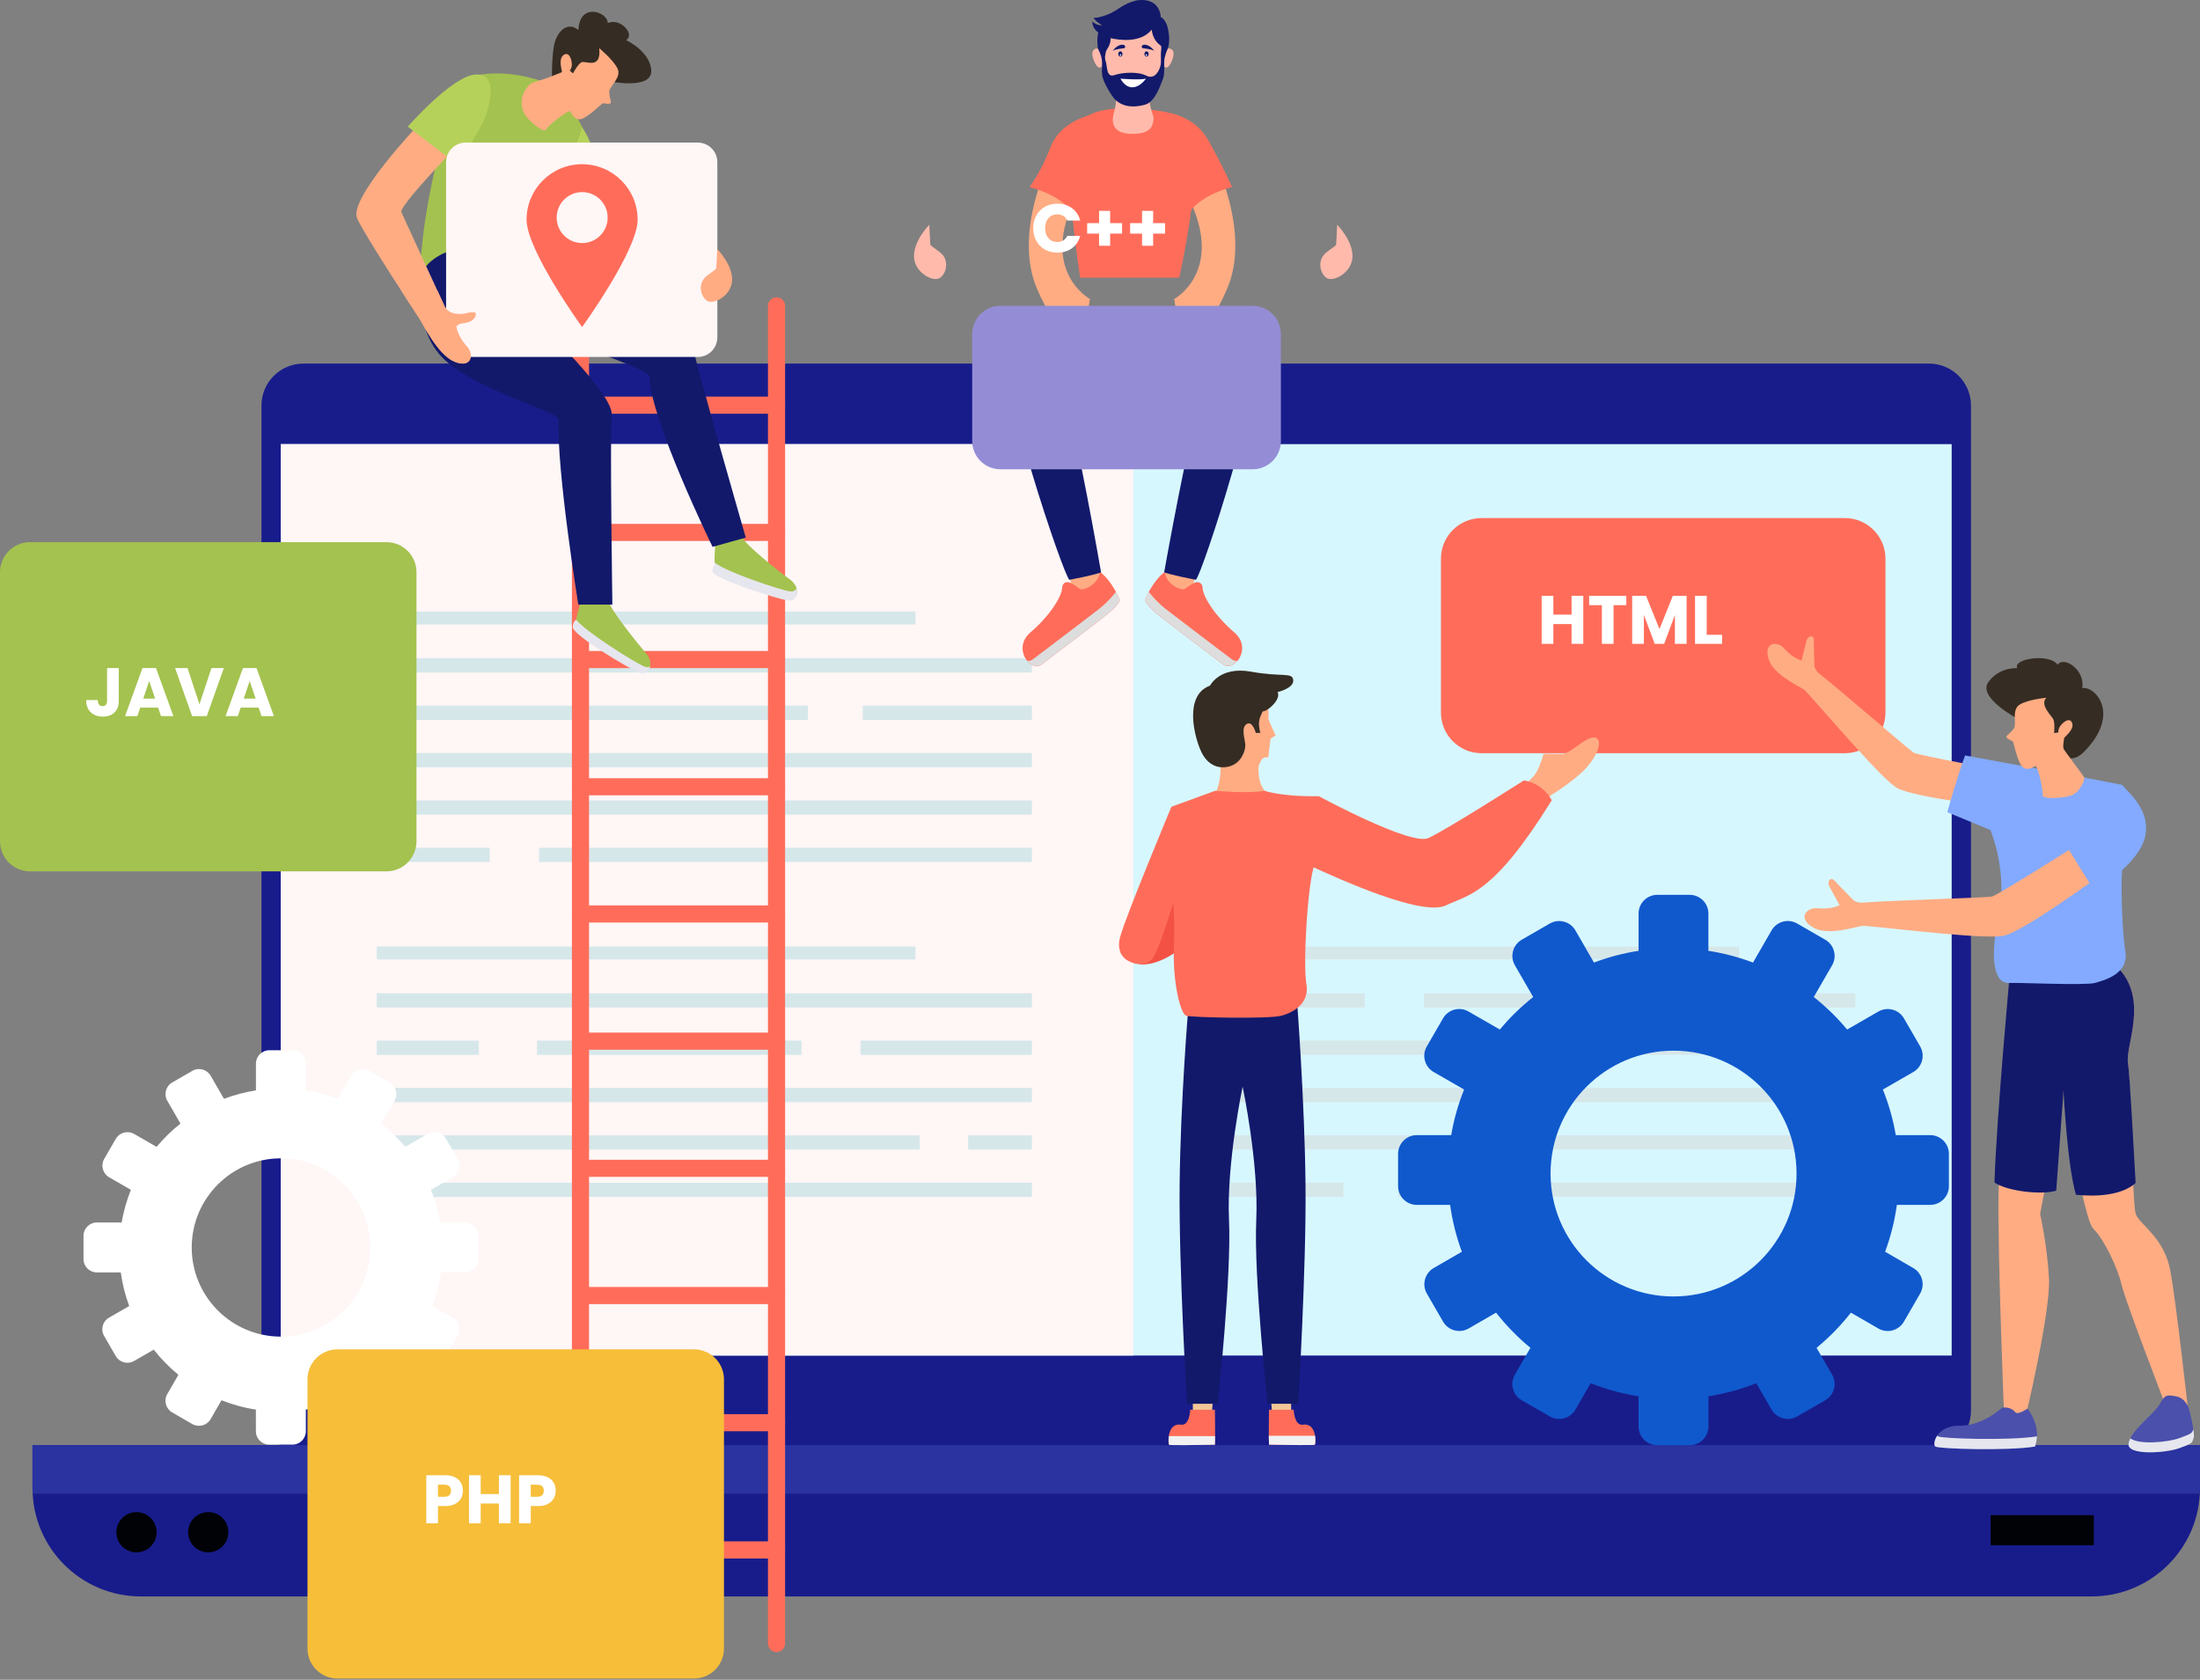 <svg width="482" height="368" viewBox="0 0 482 368" fill="none" xmlns="http://www.w3.org/2000/svg">
<rect x="0" y="0" width="482" height="368" fill="#808080" stroke="none"/>
<g clip-path="url(#clip0_474_8578)">
<path d="M422.64 318.168H66.469C61.397 318.168 57.289 314.063 57.289 308.983V88.829C57.289 83.761 61.397 79.657 66.469 79.657H422.64C427.712 79.657 431.82 83.761 431.82 88.829V308.996C431.833 314.063 427.712 318.168 422.64 318.168Z" fill="#181C8B"/>
<path d="M427.593 97.302H61.529V296.973H427.593V97.302Z" fill="#D7F7FF"/>
<path d="M248.293 97.302H61.529V296.973H248.293V97.302Z" fill="#FFF6F6"/>
<path d="M200.568 133.99H82.545V136.814H200.568V133.99Z" fill="#D6E7EA"/>
<path d="M226.075 144.217H82.545V147.332H226.075V144.217Z" fill="#D6E7EA"/>
<path d="M177.003 154.604H82.545V157.718H177.003V154.604Z" fill="#D6E7EA"/>
<path d="M226.075 154.604H189.023V157.718H226.075V154.604Z" fill="#D6E7EA"/>
<path d="M226.075 164.977H82.545V168.091H226.075V164.977Z" fill="#D6E7EA"/>
<path d="M226.075 175.349H82.545V178.464H226.075V175.349Z" fill="#D6E7EA"/>
<path d="M226.075 185.735H118.117V188.85H226.075V185.735Z" fill="#D6E7EA"/>
<path d="M107.286 185.735H82.545V188.85H107.286V185.735Z" fill="#D6E7EA"/>
<path d="M200.568 207.365H82.545V210.189H200.568V207.365Z" fill="#D6E7EA"/>
<path d="M226.075 217.606H82.545V220.72H226.075V217.606Z" fill="#D6E7EA"/>
<path d="M226.076 227.979H188.549V231.094H226.076V227.979Z" fill="#D6E7EA"/>
<path d="M104.921 227.979H82.545V231.094H104.921V227.979Z" fill="#D6E7EA"/>
<path d="M175.603 227.979H117.654V231.094H175.603V227.979Z" fill="#D6E7EA"/>
<path d="M226.075 238.352H82.545V241.467H226.075V238.352Z" fill="#D6E7EA"/>
<path d="M201.506 248.738H82.545V251.852H201.506V248.738Z" fill="#D6E7EA"/>
<path d="M226.075 248.738H212.113V251.852H226.075V248.738Z" fill="#D6E7EA"/>
<path d="M226.075 259.111H82.545V262.225H226.075V259.111Z" fill="#D6E7EA"/>
<path d="M381.017 207.365H262.994V210.189H381.017V207.365Z" fill="#D6E7EA"/>
<path d="M406.511 217.606H311.986V220.72H406.511V217.606Z" fill="#D6E7EA"/>
<path d="M299.029 217.606H262.994V220.72H299.029V217.606Z" fill="#D6E7EA"/>
<path d="M406.524 227.979H262.994V231.094H406.524V227.979Z" fill="#D6E7EA"/>
<path d="M328.009 238.352H262.994V241.467H328.009V238.352Z" fill="#D6E7EA"/>
<path d="M406.511 238.352H340.492V241.467H406.511V238.352Z" fill="#D6E7EA"/>
<path d="M406.524 248.738H262.994V251.852H406.524V248.738Z" fill="#D6E7EA"/>
<path d="M406.512 259.111H306.334V262.225H406.512V259.111Z" fill="#D6E7EA"/>
<path d="M294.326 259.111H262.994V262.225H294.326V259.111Z" fill="#D6E7EA"/>
<path d="M458.251 349.748H30.871C17.754 349.748 7.121 339.125 7.121 326.02V316.597H482.001V326.02C482.001 339.125 471.368 349.748 458.251 349.748Z" fill="#181C8B"/>
<path d="M481.935 327.234C481.961 326.825 482.001 326.429 482.001 326.02V316.597H7.107V326.02C7.107 326.429 7.147 326.825 7.173 327.234H481.935Z" fill="#2A33A0"/>
<path d="M34.318 335.68C34.318 338.122 32.337 340.088 29.906 340.088C27.462 340.088 25.494 338.109 25.494 335.68C25.494 333.252 27.476 331.273 29.906 331.273C32.337 331.259 34.318 333.239 34.318 335.68Z" fill="#010205"/>
<path d="M50.037 335.68C50.037 338.122 48.055 340.088 45.625 340.088C43.181 340.088 41.213 338.109 41.213 335.68C41.213 333.252 43.194 331.273 45.625 331.273C48.068 331.259 50.037 333.239 50.037 335.68Z" fill="#010205"/>
<path d="M458.739 331.945H436.125V338.531H458.739V331.945Z" fill="#010205"/>
<path d="M127.176 361.943C126.133 361.943 125.301 361.098 125.301 360.069V67.001C125.301 65.959 126.146 65.127 127.176 65.127C128.22 65.127 129.052 65.972 129.052 67.001V360.069C129.052 361.098 128.22 361.943 127.176 361.943Z" fill="#FF6D5A"/>
<path d="M170.132 361.943C169.088 361.943 168.256 361.098 168.256 360.069V67.001C168.256 65.959 169.101 65.127 170.132 65.127C171.162 65.127 172.007 65.972 172.007 67.001V360.069C172.007 361.098 171.175 361.943 170.132 361.943Z" fill="#FF6D5A"/>
<path d="M170.132 90.637H127.176C126.133 90.637 125.301 89.793 125.301 88.763C125.301 87.734 126.146 86.889 127.176 86.889H170.132C171.176 86.889 172.008 87.734 172.008 88.763C172.008 89.793 171.176 90.637 170.132 90.637Z" fill="#FF6D5A"/>
<path d="M170.132 118.509H127.176C126.133 118.509 125.301 117.665 125.301 116.635C125.301 115.593 126.146 114.761 127.176 114.761H170.132C171.176 114.761 172.008 115.606 172.008 116.635C172.008 117.665 171.176 118.509 170.132 118.509Z" fill="#FF6D5A"/>
<path d="M170.132 146.368H127.176C126.133 146.368 125.301 145.523 125.301 144.494C125.301 143.452 126.146 142.62 127.176 142.62H170.132C171.176 142.62 172.008 143.465 172.008 144.494C172.008 145.523 171.176 146.368 170.132 146.368Z" fill="#FF6D5A"/>
<path d="M170.132 174.241H127.176C126.133 174.241 125.301 173.396 125.301 172.367C125.301 171.337 126.146 170.493 127.176 170.493H170.132C171.176 170.493 172.008 171.337 172.008 172.367C172.008 173.396 171.176 174.241 170.132 174.241Z" fill="#FF6D5A"/>
<path d="M170.132 202.1H127.176C126.133 202.1 125.301 201.255 125.301 200.226C125.301 199.183 126.146 198.352 127.176 198.352H170.132C171.176 198.352 172.008 199.196 172.008 200.226C172.008 201.255 171.176 202.1 170.132 202.1Z" fill="#FF6D5A"/>
<path d="M170.132 229.972H127.176C126.133 229.972 125.301 229.127 125.301 228.098C125.301 227.068 126.146 226.224 127.176 226.224H170.132C171.176 226.224 172.008 227.068 172.008 228.098C172.008 229.127 171.176 229.972 170.132 229.972Z" fill="#FF6D5A"/>
<path d="M170.132 257.83H127.176C126.133 257.83 125.301 256.986 125.301 255.956C125.301 254.914 126.146 254.083 127.176 254.083H170.132C171.176 254.083 172.008 254.927 172.008 255.956C172.008 256.986 171.176 257.83 170.132 257.83Z" fill="#FF6D5A"/>
<path d="M170.132 285.703H127.176C126.133 285.703 125.301 284.858 125.301 283.829C125.301 282.8 126.146 281.955 127.176 281.955H170.132C171.176 281.955 172.008 282.8 172.008 283.829C172.008 284.858 171.176 285.703 170.132 285.703Z" fill="#FF6D5A"/>
<path d="M170.132 313.562H127.176C126.133 313.562 125.301 312.717 125.301 311.688C125.301 310.659 126.146 309.814 127.176 309.814H170.132C171.176 309.814 172.008 310.659 172.008 311.688C172.008 312.717 171.176 313.562 170.132 313.562Z" fill="#FF6D5A"/>
<path d="M170.132 341.434H127.176C126.133 341.434 125.301 340.589 125.301 339.56C125.301 338.531 126.146 337.686 127.176 337.686H170.132C171.176 337.686 172.008 338.531 172.008 339.56C172.008 340.589 171.176 341.434 170.132 341.434Z" fill="#FF6D5A"/>
<path d="M261.764 126.375L260.879 131.443C260.879 131.443 254.657 128.289 254.406 127.378C255.08 125.979 255.41 124.831 255.41 124.831L261.764 126.375Z" fill="#FFAC83"/>
<path d="M254.591 135.362C254.591 135.362 265.528 143.756 267.958 145.564C270.389 147.358 274.523 142.04 270.389 138.516C266.254 134.98 263.335 130.519 263.454 128.447C262.675 126.243 260.231 128.685 259.505 129.054C258.778 129.424 255.502 128.025 255.198 125.293C252.53 127.233 250.826 131.43 250.826 131.43C250.826 131.43 250.826 132.472 254.591 135.362Z" fill="#FF6D5A"/>
<path d="M269.94 144.481C267.509 142.687 255.278 133.33 255.278 133.33C253.243 131.667 252.094 130.189 251.685 129.635C251.13 130.651 250.826 131.403 250.826 131.403C250.826 131.403 250.826 132.459 254.591 135.349C254.591 135.349 265.528 143.742 267.958 145.55C268.962 146.303 270.257 145.814 271.142 144.745C270.745 144.838 270.336 144.785 269.94 144.481Z" fill="#DDDDDD"/>
<path d="M234.422 126.375L235.307 131.443C235.307 131.443 241.528 128.289 241.779 127.378C241.106 125.979 240.775 124.831 240.775 124.831L234.422 126.375Z" fill="#FFAC83"/>
<path d="M241.594 135.362C241.594 135.362 230.656 143.756 228.226 145.564C225.795 147.358 221.661 142.04 225.795 138.516C229.93 134.98 232.849 130.519 232.73 128.447C233.51 126.243 235.953 128.685 236.68 129.054C237.406 129.424 240.682 128.025 240.986 125.293C243.654 127.233 245.358 131.43 245.358 131.43C245.358 131.43 245.358 132.472 241.594 135.362Z" fill="#FF6D5A"/>
<path d="M226.245 144.481C228.675 142.687 240.907 133.33 240.907 133.33C242.941 131.667 244.091 130.189 244.5 129.635C245.055 130.651 245.359 131.403 245.359 131.403C245.359 131.403 245.359 132.459 241.594 135.349C241.594 135.349 230.657 143.742 228.226 145.55C227.222 146.303 225.928 145.814 225.043 144.745C225.439 144.838 225.849 144.785 226.245 144.481Z" fill="#DDDDDD"/>
<path d="M274.881 77.572C272.556 72.069 262.002 72.161 262.002 72.161L248.251 72.808C248.251 72.808 248.211 73.046 248.145 73.428C248.079 73.046 248.04 72.808 248.04 72.808L234.289 72.161C234.289 72.161 223.167 71.911 220.842 77.414C218.517 82.917 232.862 125.741 234.289 127.035C239.454 126.058 241.237 125.412 241.237 125.412C241.237 125.412 235.729 93.501 232.968 85.886C235.729 81.677 246.745 82.218 248.04 81.795C248.079 81.782 248.119 81.743 248.145 81.716C248.185 81.743 248.211 81.782 248.251 81.795C249.546 82.218 260.826 81.281 263.574 85.49C260.813 93.092 255.054 125.398 255.054 125.398C255.054 125.398 256.837 126.045 262.002 127.022C263.428 125.741 277.205 83.089 274.881 77.572Z" fill="#12196B"/>
<path d="M229.27 36.767C229.27 36.767 222.216 51.534 227.17 63.187C232.11 74.84 237.143 75.659 237.143 75.659L238.794 65.497C238.794 65.497 227.447 59.4 235.861 42.864C234.673 36.49 229.27 36.767 229.27 36.767Z" fill="#FFAC83"/>
<path d="M266.784 36.767C266.784 36.767 273.837 51.534 268.884 63.187C263.944 74.84 258.911 75.659 258.911 75.659L257.26 65.497C257.26 65.497 268.606 59.4 260.192 42.864C261.381 36.49 266.784 36.767 266.784 36.767Z" fill="#FFAC83"/>
<path d="M225.559 40.99C225.559 40.99 232.084 42.508 234.818 46.414C237.803 34.048 243.708 24.401 243.708 24.401C243.708 24.401 233.035 24.507 230.076 32.425C228.214 37.44 225.559 40.99 225.559 40.99Z" fill="#FF6D5A"/>
<path d="M269.929 40.99C269.929 40.99 263.403 42.508 260.669 46.414C257.684 34.049 251.779 24.402 251.779 24.402C251.779 24.402 260.616 23.438 264.764 30.802C268.172 36.886 269.929 40.99 269.929 40.99Z" fill="#FF6D5A"/>
<path d="M247.696 23.887C247.696 23.887 236.852 22.501 234.857 29.654C232.863 36.807 236.654 60.839 236.654 60.839H258.343C258.343 60.839 263.323 39.591 261.223 29.443C260.126 23.887 251.474 23.927 247.696 23.887Z" fill="#FF6D5A"/>
<path d="M244.355 17.842C244.355 17.842 244.963 21.472 244.131 24.362C243.616 26.011 243.061 29.297 247.988 29.324C251.937 29.35 252.664 27.819 252.743 25.84C252.756 25.655 252.294 24.335 252.122 23.689C251.475 21.234 251.832 18.991 251.752 17.737C249.692 17.618 244.355 17.842 244.355 17.842Z" fill="#FFBAAC"/>
<path d="M255.385 11.851C255.385 16.734 252.162 20.693 248.173 20.693C244.197 20.693 240.961 16.734 240.961 11.851C240.961 6.968 244.184 3.009 248.173 3.009C252.162 3.009 255.385 6.968 255.385 11.851Z" fill="#FFBAAC"/>
<path d="M254.936 11.442C254.936 11.442 255.676 10.083 256.746 10.861C257.816 11.64 256.31 14.768 255.636 14.807C254.963 14.86 254.606 13.765 254.646 13.501C254.685 13.25 254.936 11.442 254.936 11.442Z" fill="#FFBAAC"/>
<path d="M241.503 11.442C241.503 11.442 240.763 10.083 239.693 10.861C238.623 11.64 240.129 14.768 240.803 14.807C241.476 14.86 241.833 13.765 241.793 13.501C241.754 13.25 241.503 11.442 241.503 11.442Z" fill="#FFBAAC"/>
<path d="M251.661 11.824C251.661 12.154 251.45 12.405 251.199 12.405C250.948 12.405 250.736 12.141 250.736 11.824C250.736 11.494 250.948 11.244 251.199 11.244C251.45 11.244 251.661 11.508 251.661 11.824Z" fill="#12196B"/>
<path d="M251.317 12.062C251.317 12.167 251.251 12.246 251.159 12.246C251.066 12.246 251 12.167 251 12.062C251 11.956 251.079 11.877 251.159 11.877C251.251 11.877 251.317 11.956 251.317 12.062Z" fill="white"/>
<path d="M252.863 11.125C252.863 11.125 252.123 10.017 251.066 9.819C250.01 9.621 249.983 10.465 250.366 10.558C250.763 10.637 252.017 10.69 252.863 11.125Z" fill="#12196B"/>
<path d="M245.002 11.824C245.002 12.154 245.213 12.405 245.464 12.405C245.715 12.405 245.927 12.141 245.927 11.824C245.927 11.494 245.715 11.244 245.464 11.244C245.2 11.244 245.002 11.508 245.002 11.824Z" fill="#12196B"/>
<path d="M245.332 12.062C245.332 12.167 245.398 12.246 245.491 12.246C245.583 12.246 245.649 12.167 245.649 12.062C245.649 11.956 245.583 11.877 245.491 11.877C245.411 11.877 245.332 11.956 245.332 12.062Z" fill="white"/>
<path d="M243.801 11.125C243.801 11.125 244.54 10.017 245.597 9.819C246.654 9.621 246.68 10.465 246.297 10.558C245.901 10.637 244.646 10.69 243.801 11.125Z" fill="#12196B"/>
<path d="M255.622 5.358C254.883 3.788 254.315 3.774 254.315 3.774C254.315 3.774 254.315 -0.66 249.031 0.079C245.161 1.069 245.068 2.626 241.238 3.656C240.273 3.972 239.573 3.906 239.573 3.906C239.573 3.906 240.102 4.817 241.436 5.477C240.419 5.767 239.309 4.711 239.309 4.711C239.309 4.711 239.243 6.137 240.617 7.126C240.405 8.063 240.353 8.921 240.538 10.65C240.538 10.65 241.238 11.838 241.396 13.039C241.568 14.24 241.277 15.269 241.515 16.668C241.766 18.067 243.523 21.076 244.395 21.894C246.125 23.504 248.529 23.596 250.88 22.936C253.231 22.277 254.354 18.238 254.817 17.209C255.266 16.18 254.935 13.593 255.147 12.722C255.358 11.851 255.517 11.376 255.847 10.624C255.887 10.624 256.653 8.512 255.622 5.358ZM254.42 10.716C254.381 11.165 254.328 11.613 254.341 12.062C254.367 12.854 254.367 13.857 254.301 14.187C254.09 15.282 253.086 17.565 251.144 16.576C249.203 15.586 245.768 15.889 244.078 16.47C242.387 17.051 242.598 14.464 242.268 13.501C241.938 12.537 242.189 12.049 242.268 11.429C242.347 10.848 243.338 10.056 243.338 8.367C245.2 8.789 249.929 9.489 252.333 6.493C252.333 6.493 252.452 8.75 254.275 9.964C254.315 10.017 254.354 10.069 254.394 10.122C254.434 10.307 254.447 10.505 254.42 10.716Z" fill="#12196B"/>
<path d="M245.479 17.235C245.479 17.235 249.745 17.578 251.066 17.235C249.587 19.241 247.209 20.231 245.479 17.235Z" fill="white"/>
<path d="M274.44 102.81H219.19C215.77 102.81 213 100.04 213 96.62V73.19C213 69.77 215.77 67 219.19 67H274.44C277.86 67 280.63 69.77 280.63 73.19V96.62C280.64 100.03 277.86 102.81 274.44 102.81Z" fill="#948DD5"/>
<path d="M292.963 49.238C292.963 49.238 296.398 52.669 296.318 56.219C296.239 59.77 292.025 61.934 290.572 60.852C289.119 59.756 288.512 56.8 290.731 55.19C292.369 54.016 292.739 53.672 292.739 53.672L292.963 49.238Z" fill="#FFBAAC"/>
<path d="M203.605 49.238C203.605 49.238 200.17 52.669 200.249 56.219C200.329 59.77 204.542 61.934 205.995 60.852C207.448 59.756 208.056 56.8 205.837 55.19C204.199 54.016 203.829 53.672 203.829 53.672L203.605 49.238Z" fill="#FFBAAC"/>
<path d="M404.172 165.016H324.613C319.686 165.016 315.697 161.03 315.697 156.108V122.403C315.697 117.48 319.686 113.495 324.613 113.495H404.172C409.099 113.495 413.088 117.48 413.088 122.403V156.108C413.088 161.017 409.099 165.016 404.172 165.016Z" fill="#FF6D5A"/>
<path d="M266.322 173.687C266.322 173.687 267.419 171.8 267.419 168.263C272.134 167.867 275.754 167.788 275.754 167.788C275.754 167.788 275.199 171.879 277.88 174.069C272.623 176.511 266.322 173.687 266.322 173.687Z" fill="#FFAC83"/>
<path d="M274.432 149.959C274.432 149.959 276.559 150.896 277.417 153.575C278.276 156.24 277.814 157.111 277.893 157.507C277.972 157.903 279.465 161.123 279.465 161.123L278.368 161.836C278.368 161.836 277.972 164.818 277.893 165.689C277.814 166.547 276.796 164.752 275.766 167.814C272.622 170.48 267.431 168.289 267.431 168.289C267.431 168.289 265.146 162.628 264.446 157.6C263.733 152.545 269.003 146.659 274.432 149.959Z" fill="#FFAC83"/>
<path d="M265.106 150.209C265.106 150.209 267.233 145.907 274.075 147.147C280.918 148.388 283.163 147.2 283.335 148.995C283.507 150.803 279.914 151.621 279.914 151.621C280.746 153.271 277.616 155.924 276.612 155.858C276.202 156.979 275.964 157.098 275.845 158.154C275.727 159.21 276.136 160.569 276.136 160.569H275.132C275.132 160.569 274.419 157.797 273.124 158.629C271.83 159.46 272.768 161.875 272.834 163.169C272.887 164.462 271.988 166.983 269.703 167.788C267.418 168.593 264.75 167.946 263.218 164.766C261.685 161.585 259.268 152.334 265.106 150.209Z" fill="#352C23"/>
<path d="M278.486 306.793L278.83 311.464H282.872V306.225L278.486 306.793Z" fill="#F2C897"/>
<path d="M278.024 308.838C278.024 308.838 277.931 315.291 278.024 316.492C281.947 316.558 287.891 316.677 288.076 316.492C288.261 316.307 288.617 311.53 285.289 312.137C283.519 312.177 283.439 308.838 283.439 308.838H278.024Z" fill="#FF6D5A"/>
<path d="M277.984 314.552C277.984 315.436 277.998 316.162 278.024 316.492C281.947 316.558 287.891 316.677 288.076 316.492C288.155 316.413 288.261 315.516 288.116 314.552H277.984Z" fill="#F2F2F2"/>
<path d="M265.725 306.793L265.382 311.464H261.34V306.225L265.725 306.793Z" fill="#F2C897"/>
<path d="M266.175 308.838C266.175 308.838 266.268 315.291 266.175 316.492C262.252 316.558 256.308 316.677 256.123 316.492C255.938 316.307 255.582 311.53 258.91 312.137C260.68 312.177 260.76 308.838 260.76 308.838H266.175Z" fill="#FF6D5A"/>
<path d="M256.084 314.619C255.952 315.556 256.044 316.427 256.124 316.506C256.309 316.691 262.253 316.572 266.176 316.506C266.202 316.189 266.215 315.476 266.215 314.619H256.084Z" fill="#F2F2F2"/>
<path d="M286.028 259.587C285.843 241.203 284.178 219.494 284.178 219.494H272.237L260.349 220.814C260.349 220.814 258.632 241.203 258.447 259.587C258.262 277.97 260.058 307.545 260.058 307.545H266.795C266.795 307.545 269.833 279.66 269.265 267.254C268.697 254.849 272.25 238.062 272.25 238.062C272.25 238.062 275.804 254.849 275.236 267.254C274.668 279.66 277.706 307.545 277.706 307.545H284.442C284.416 307.545 286.212 277.957 286.028 259.587Z" fill="#12196B"/>
<path d="M245.529 208.765C245.529 208.765 257.087 194.657 269.808 188.6C272.238 189.325 273.15 192.559 272.846 192.941C272.542 193.324 257.233 208.817 257.233 208.817C257.233 208.817 249.584 214.413 245.529 208.765Z" fill="#F45145"/>
<path d="M266.215 173.251C266.215 173.251 273.519 173.911 277.02 173.251C281.854 174.677 288.934 174.426 288.934 174.426C288.934 174.426 287.97 187.755 288.062 189.18C286.451 193.351 285.46 211.351 286.213 215.522C286.966 219.692 283.558 221.777 280.718 222.529C277.878 223.282 260.997 222.912 259.861 222.529C258.725 222.147 256.823 215.522 257.206 206.798C257.589 198.088 256.229 191.397 256.229 191.397C256.229 191.397 256.929 178.741 256.638 176.749C262.793 174.492 266.215 173.251 266.215 173.251Z" fill="#FF6D5A"/>
<path d="M256.639 176.762C256.639 176.762 246.64 200.701 245.411 205.267C243.76 211.391 250.999 212.341 252.571 209.913C254.142 207.471 257.048 197.824 257.048 197.824C257.048 197.824 260.707 179.995 256.639 176.762Z" fill="#FF6D5A"/>
<path d="M334.744 171.272C334.744 171.272 336.158 170.216 336.924 168.619C337.69 167.022 338.178 165.148 338.178 165.148C338.178 165.148 340.834 165.175 342.339 165.175C344.017 165.175 347.834 160.965 349.604 161.625C351.374 162.272 349.723 166.336 346.421 169.345C343.119 172.354 338.522 175.007 338.522 175.007L334.744 171.272Z" fill="#FFAC83"/>
<path d="M288.935 174.426C288.935 174.426 309.079 185.34 312.923 183.611C316.78 181.882 333.86 170.981 333.86 170.981C333.86 170.981 337.756 171.338 339.989 175.31C327.136 196.016 321.945 195.897 316.754 198.365C311.563 200.846 293.308 192.545 287.297 189.787C283.81 182.173 288.935 174.426 288.935 174.426Z" fill="#FF6D5A"/>
<path d="M120.558 44.303C120.558 44.303 117.519 29.535 120.927 25.616C124.335 21.696 128.206 28.466 129.328 31.238C130.451 33.996 132.353 42.217 132.353 42.217L120.558 44.303Z" fill="#B6D15A"/>
<path d="M156.724 119.301C156.724 119.301 156.275 123.155 156.83 124.831C157.385 126.494 170.369 130.941 172.694 131.218C175.019 131.495 175.468 128.684 172.972 126.876C170.475 125.068 163.461 119.446 162.774 117.929C162.087 116.398 156.724 119.301 156.724 119.301Z" fill="#A4C24F"/>
<path d="M174.504 128.79C174.346 129.331 173.884 129.661 173.065 129.555C170.912 129.291 158.733 125.147 156.58 123.234C156.619 123.841 155.946 124.818 156.078 125.24C156.633 126.903 170.423 131.284 172.734 131.561C174.32 131.746 174.98 130.162 174.504 128.79Z" fill="#E6E6EE"/>
<path d="M104.205 54.174C104.205 54.174 101.193 61.868 109.357 67.648C117.52 73.415 142.221 80.449 142.274 82.468C142.511 92.023 156.117 119.803 156.117 119.803L163.395 117.784C163.395 117.784 152.841 81.175 151.811 76.081C150.78 70.987 117.19 54.279 117.19 54.279L112.13 50.703C112.117 50.69 105.975 49.581 104.205 54.174Z" fill="#12196B"/>
<path d="M119.515 18.08C119.515 18.08 112.672 15.269 105.447 16.311C98.222 17.367 93.466 44.553 92.7 51.6C91.947 58.648 91.947 58.648 91.947 58.648C91.947 58.648 91.802 61.05 100.375 56.087C108.948 51.125 117.177 54.253 117.177 54.253C117.177 54.253 127.374 29.931 127.453 27.965C127.52 26.011 119.515 18.08 119.515 18.08Z" fill="#A4C24F"/>
<path d="M133.952 17.882C133.952 17.882 142.895 19.65 142.683 15.441C142.472 11.231 137.162 8.789 137.162 8.789C139.223 7.562 135.934 3.827 133.16 5.054C133.16 2.613 126.965 0.396 126.727 6.598C124.362 4.566 121.919 6.836 121.338 10.201C120.756 13.58 120.954 19.004 120.954 19.004L133.952 17.882Z" fill="#352C23"/>
<path d="M131.283 10.558C131.283 10.558 134.414 13.118 135.312 15.058C136.21 16.998 133.569 18.859 133.489 19.994C133.41 21.115 133.978 22.25 133.806 22.567C133.635 22.884 132.353 22.659 132.142 22.607C131.931 22.554 129.17 25.418 127.519 26.025C125.868 26.618 125.22 24.797 124.93 24.375C124.652 23.953 120.056 27.437 119.633 28.387C119.21 29.324 115.591 26.381 114.838 24.797C113.108 21.155 115.882 18.595 116.304 18.317C116.727 18.04 119.659 17.222 120.333 16.919C121.007 16.615 122.988 15.902 123.107 15.81C123.239 15.718 122.182 12.946 123.49 12.036C124.798 11.138 125.339 13.382 125.286 14.266C125.194 15.15 124.824 15.441 124.824 15.441L125.524 16.087C125.524 16.087 126.594 14.081 127.373 13.646C128.153 13.171 131.799 15.441 131.283 10.558Z" fill="#FFAC83"/>
<path d="M127.256 131.957C127.256 131.957 125.961 135.626 126.133 137.368C126.305 139.11 137.981 146.329 140.174 147.121C142.38 147.913 143.45 145.26 141.416 142.95C139.382 140.641 133.794 133.594 133.464 131.957C133.134 130.321 127.256 131.957 127.256 131.957Z" fill="#A4C24F"/>
<path d="M141.323 146.078C139.289 145.352 128.075 138.226 126.239 135.771C125.631 136.088 125.446 137.038 125.499 137.473C125.671 139.215 137.981 146.632 140.187 147.411C141.363 147.833 142.222 146.949 142.446 145.972C142.182 146.197 141.812 146.263 141.323 146.078Z" fill="#E6E6EE"/>
<path d="M93.362 58.304C93.362 58.304 89.769 69.667 96.083 77.414C102.397 85.147 122.488 89.99 122.395 92.01C121.92 102.95 126.701 132.459 126.701 132.459H134.165C134.165 132.459 133.623 96.008 134.006 90.822C134.389 85.635 113.624 66.447 113.624 66.447L113.136 53.408C113.109 53.408 98.553 52.075 93.362 58.304Z" fill="#12196B"/>
<path d="M102.027 68.638C100.838 68.928 99.808 68.744 99.306 68.598C99.2 68.572 99.094 68.532 98.989 68.506C98.209 68.216 97.721 67.622 97.522 67.332C97.483 67.279 88.369 47.483 87.933 46.467C87.404 45.226 99.042 33.138 99.042 33.138L91.38 27.661C91.38 27.661 76.428 43.471 78.224 47.787C79.677 51.284 91.948 69.879 91.948 69.879C92.688 71.027 95.885 77.638 99.491 79.196C103.11 80.753 103.85 77.968 102.555 76.174C100.746 74.181 100.151 72.584 99.993 71.541C100.138 71.304 100.508 70.974 101.036 70.882C101.829 70.749 103.348 70.604 103.982 69.615C104.629 68.625 104.352 68.057 102.027 68.638Z" fill="#FFAC83"/>
<path d="M89.346 27.753C89.346 27.753 99.028 16.628 104.206 16.325C109.397 16.021 107.244 23.517 106.042 26.262C104.853 28.994 100.283 36.094 100.283 36.094L89.346 27.753Z" fill="#B6D15A"/>
<path d="M152.869 78.206H102.027C99.663 78.206 97.734 76.292 97.734 73.917V35.526C97.734 33.164 99.65 31.237 102.027 31.237H152.869C155.234 31.237 157.162 33.151 157.162 35.526V73.917C157.162 76.292 155.247 78.206 152.869 78.206Z" fill="#FFF6F6"/>
<path d="M139.698 48.13C139.698 54.834 127.533 71.647 127.533 71.647C127.533 71.647 115.367 54.847 115.367 48.13C115.367 41.425 120.809 35.975 127.533 35.975C134.256 35.988 139.698 41.425 139.698 48.13Z" fill="#FF6D5A"/>
<path d="M127.546 53.25C130.632 53.25 133.134 50.751 133.134 47.668C133.134 44.585 130.632 42.085 127.546 42.085C124.461 42.085 121.959 44.585 121.959 47.668C121.959 50.751 124.461 53.25 127.546 53.25Z" fill="#FFF6F6"/>
<path d="M157.149 54.583C157.149 54.583 160.478 57.909 160.398 61.353C160.319 64.797 156.224 66.909 154.811 65.84C153.398 64.784 152.803 61.907 154.97 60.35C156.555 59.202 156.911 58.885 156.911 58.885L157.149 54.583Z" fill="#FFAC83"/>
<path d="M102.026 68.638C100.837 68.928 99.807 68.743 99.305 68.598C99.199 68.572 99.093 68.532 98.988 68.506C98.208 68.216 97.72 67.622 97.522 67.331C97.508 67.318 96.822 65.827 95.818 63.649H87.879C90.164 67.186 91.947 69.892 91.947 69.892C92.687 71.04 95.884 77.651 99.49 79.209C103.109 80.766 103.849 77.981 102.554 76.187C100.745 74.194 100.15 72.597 99.992 71.555C100.137 71.317 100.507 70.987 101.035 70.895C101.828 70.763 103.347 70.618 103.981 69.628C104.628 68.625 104.351 68.057 102.026 68.638Z" fill="#FFAC83"/>
<path d="M422.89 248.686H415.348C414.753 245.215 413.802 241.876 412.521 238.695L419.192 234.855C421.147 233.72 421.82 231.226 420.697 229.259L417.144 223.11C416.008 221.156 413.512 220.483 411.544 221.605L404.688 225.551C402.508 222.925 400.065 220.549 397.383 218.425L401.399 211.47C402.535 209.517 401.861 207.009 399.893 205.874L393.738 202.324C391.783 201.189 389.273 201.862 388.137 203.829L384.069 210.876C380.951 209.701 377.675 208.83 374.294 208.303V200.134C374.294 197.877 372.458 196.042 370.199 196.042H363.093C360.834 196.042 358.998 197.877 358.998 200.134V208.303C355.616 208.83 352.34 209.701 349.223 210.876L345.155 203.829C344.019 201.876 341.522 201.203 339.554 202.324L333.398 205.874C331.444 207.009 330.77 209.503 331.893 211.47L335.908 218.425C333.24 220.549 330.783 222.925 328.604 225.551L321.748 221.605C319.793 220.47 317.283 221.143 316.147 223.11L312.594 229.259C311.458 231.213 312.132 233.72 314.1 234.855L320.771 238.695C319.489 241.876 318.538 245.215 317.944 248.686H310.401C308.143 248.686 306.307 250.52 306.307 252.777V259.877C306.307 262.133 308.143 263.968 310.401 263.968H317.706C318.208 267.531 319.067 270.962 320.282 274.235L314.113 277.798C312.158 278.933 311.485 281.427 312.607 283.394L316.161 289.544C317.297 291.497 319.793 292.17 321.761 291.048L327.771 287.577C330.004 290.401 332.513 293.001 335.301 295.284L331.893 301.17C330.757 303.123 331.43 305.631 333.398 306.766L339.554 310.316C341.509 311.451 344.019 310.778 345.155 308.811L348.496 303.031C351.838 304.351 355.352 305.327 358.998 305.895V312.52C358.998 314.776 360.834 316.611 363.093 316.611H370.199C372.458 316.611 374.294 314.776 374.294 312.52V305.895C377.94 305.327 381.453 304.351 384.795 303.031L388.137 308.811C389.273 310.765 391.769 311.438 393.738 310.316L399.893 306.766C401.848 305.631 402.522 303.137 401.399 301.17L397.991 295.284C400.778 293.001 403.288 290.415 405.52 287.577L411.53 291.048C413.485 292.183 415.995 291.51 417.131 289.544L420.684 283.394C421.82 281.441 421.147 278.933 419.178 277.798L413.01 274.235C414.225 270.962 415.097 267.518 415.586 263.968H422.89C425.149 263.968 426.985 262.133 426.985 259.877V252.777C426.985 250.52 425.149 248.686 422.89 248.686ZM366.659 284.027C351.772 284.027 339.712 271.978 339.712 257.105C339.712 242.232 351.772 230.183 366.659 230.183C381.546 230.183 393.606 242.232 393.606 257.105C393.606 271.965 381.532 284.027 366.659 284.027Z" fill="#1059CD"/>
<path d="M346.882 130.522V141.052H344.317V136.717H340.327V141.052H337.762V130.522H340.327V134.647H344.317V130.522H346.882ZM356.309 130.522V132.577H353.519V141.052H350.954V132.577H348.164V130.522H356.309ZM369.521 130.522V141.052H366.956V134.737L364.601 141.052H362.531L360.161 134.722V141.052H357.596V130.522H360.626L363.581 137.812L366.506 130.522H369.521ZM373.931 139.072H377.291V141.052H371.366V130.522H373.931V139.072Z" fill="white"/>
<path d="M226.37 49.992C226.37 48.952 226.595 48.026 227.045 47.217C227.495 46.397 228.12 45.761 228.92 45.312C229.73 44.852 230.645 44.621 231.665 44.621C232.915 44.621 233.985 44.952 234.875 45.611C235.765 46.272 236.36 47.172 236.66 48.312H233.84C233.63 47.871 233.33 47.536 232.94 47.306C232.56 47.077 232.125 46.962 231.635 46.962C230.845 46.962 230.205 47.236 229.715 47.786C229.225 48.337 228.98 49.072 228.98 49.992C228.98 50.911 229.225 51.647 229.715 52.197C230.205 52.746 230.845 53.022 231.635 53.022C232.125 53.022 232.56 52.907 232.94 52.676C233.33 52.447 233.63 52.111 233.84 51.672H236.66C236.36 52.812 235.765 53.712 234.875 54.371C233.985 55.022 232.915 55.346 231.665 55.346C230.645 55.346 229.73 55.121 228.92 54.672C228.12 54.212 227.495 53.577 227.045 52.767C226.595 51.956 226.37 51.032 226.37 49.992ZM245.836 51.176H243.226V53.846H240.796V51.176H238.186V48.882H240.796V46.197H243.226V48.882H245.836V51.176ZM255.255 51.176H252.645V53.846H250.215V51.176H247.605V48.882H250.215V46.197H252.645V48.882H255.255V51.176Z" fill="white"/>
<path d="M440.379 212.921C440.379 212.921 438.055 248.883 437.856 262.067C437.658 275.251 439.111 310.909 439.111 310.909H443.668C443.668 310.909 449.296 287.458 448.912 280.094C448.529 272.73 446.971 265.947 446.971 265.947L452.109 238.906C452.109 238.906 456.376 267.121 458.661 269.246C460.946 271.384 464.05 277.969 464.816 281.453C465.596 284.937 474.644 308.389 474.644 308.389L479.32 308.375C479.32 308.375 476.85 285.716 475.489 278.352C474.129 270.988 468.7 268.27 467.92 265.947C467.141 263.624 466.811 236.478 466.216 232.796C465.635 229.114 470.826 218.979 464.037 212.011C457.247 205.029 440.379 212.921 440.379 212.921Z" fill="#FFAC83"/>
<path d="M467.895 259.164C467.512 252.539 466.614 235.277 466.218 232.796C465.636 229.114 470.828 218.979 464.038 212.011C457.249 205.029 440.367 212.934 440.367 212.934C440.367 212.934 437.409 245.056 436.973 259.032C439.377 260.866 447.051 261.882 450.499 260.853L452.097 238.919C452.097 238.919 452.89 255.165 454.818 261.75C459.283 262.212 464.87 261.909 467.895 259.164Z" fill="#12196B"/>
<path d="M419.298 164.91C418.374 164.395 404.557 152.333 398.626 147.609C398.573 147.569 398.534 147.53 398.481 147.49C398.23 147.279 397.715 146.751 397.53 145.986C397.53 145.986 397.371 141.499 397.398 140.271C397.424 139.044 396.09 139.11 395.733 140.575C395.522 141.459 395.06 143.307 394.703 144.692C393.739 144.428 392.312 143.689 390.661 141.815C389.102 140.403 386.394 140.812 387.491 144.389C388.587 147.965 394.452 150.407 395.456 151.238C400.911 157.229 412.509 170.928 415.666 172.657C419.549 174.782 438.491 176.893 438.491 176.893L439.574 168.975C439.587 168.988 420.421 165.53 419.298 164.91Z" fill="#FFAC83"/>
<path d="M430.526 165.504C430.526 165.504 460.55 171.007 464.486 171.878C468.409 172.749 465.503 190.486 465.067 190.196C464.631 189.905 464.764 203.221 465.635 208.315C466.507 213.409 460.986 214.769 458.952 215.349C456.917 215.93 441.925 215.23 440.327 215.349C436.258 215.64 436.245 208.368 437.83 201.096C440.036 191.067 436.073 181.829 436.073 181.829L426.629 177.936C426.629 177.936 428.637 170.73 430.526 165.504Z" fill="#83AAFF"/>
<path d="M442.044 157.467C442.044 157.467 433.155 152.782 435.651 149.404C438.148 146.025 441.952 146.395 441.952 146.395C440.922 144.231 449.177 143.096 450.802 145.643C452.149 143.623 456.891 146.764 456.191 150.724C459.282 150.354 464.672 156.702 456.455 164.831C454.025 167.233 452.189 165.583 452.189 165.583L442.044 157.467Z" fill="#352C23"/>
<path d="M448.318 152.861C448.318 152.861 444.303 153.244 442.493 154.366C440.683 155.488 441.832 158.483 441.278 159.46C440.723 160.436 439.627 161.057 439.587 161.413C439.547 161.769 440.736 162.297 440.947 162.376C441.146 162.442 441.859 166.349 442.889 167.761C443.919 169.173 445.478 168.012 445.954 167.814C446.416 167.616 447.671 173.172 447.512 174.201C447.341 175.217 452.954 174.94 454.421 173.977C455.887 173.013 456.825 170.809 456.627 170.347C456.428 169.886 452.585 164.818 452.188 164.198C451.805 163.577 452.281 161.862 452.215 161.717C452.162 161.571 454.566 159.843 453.985 158.378C453.404 156.913 451.7 158.47 451.264 159.236C450.841 160.027 450.986 160.463 450.986 160.463L450.035 160.608C450.035 160.608 450.26 158.351 449.85 157.559C449.454 156.768 446.852 154.445 448.318 152.861Z" fill="#FFAC83"/>
<path d="M438.624 308.415C438.624 308.415 440.446 307.98 441.569 309.444C442.23 309.999 444.211 308.587 444.211 308.587C444.211 308.587 447.46 312.546 445.836 316.901C439.72 317.891 424.767 317.402 424.014 316.901C423.261 316.399 424.265 312.282 429.311 312.348C434.37 312.414 438.624 308.415 438.624 308.415Z" fill="#4A50AC"/>
<path d="M424.582 314.671C424.529 314.631 424.489 314.578 424.45 314.499C423.71 315.555 423.657 316.663 424.027 316.914C424.78 317.416 439.733 317.904 445.848 316.914C446.126 316.149 446.258 315.41 446.284 314.684C440.102 315.647 425.321 315.172 424.582 314.671Z" fill="#E6E6EE"/>
<path d="M479.743 309.273C479.743 309.273 479.267 306.382 476.744 305.907C474.235 305.432 474.314 305.815 473.006 307.874C471.698 309.932 466.838 313.443 466.336 316.188C465.834 318.933 474.406 318.339 477.405 317.27C480.403 316.188 480.205 316.188 480.588 315.066C480.958 313.944 479.743 309.273 479.743 309.273Z" fill="#4A50AC"/>
<path d="M477.405 315.092C474.896 316.003 468.45 316.557 466.746 315.092C466.547 315.475 466.402 315.845 466.349 316.201C465.847 318.946 474.42 318.352 477.418 317.283C480.417 316.201 480.219 316.201 480.602 315.079C480.721 314.71 480.668 313.931 480.549 313.073C480.219 314.01 480.232 314.063 477.405 315.092Z" fill="#E6E6EE"/>
<path d="M436.43 196.411C435.347 196.675 416.088 197.177 408.15 197.744C408.084 197.744 408.018 197.758 407.951 197.758C407.608 197.771 406.842 197.731 406.142 197.282C406.142 197.282 402.826 193.93 401.968 192.967C401.109 192.004 400.132 193.007 400.898 194.379C401.36 195.21 402.324 196.966 403.038 198.299C402.1 198.774 400.475 199.222 397.86 198.958C395.654 198.985 393.857 201.215 397.239 203.195C400.62 205.174 406.908 202.891 408.268 202.812C416.749 203.564 435.466 205.887 439.138 204.976C443.656 203.855 459.771 192.017 459.771 192.017L454.976 185.128C455.002 185.141 437.738 196.095 436.43 196.411Z" fill="#FFAC83"/>
<path d="M452.227 184.495C452.227 184.495 460.469 175.402 462.477 173.634C464.471 171.865 464.643 171.483 465.185 172.274C465.713 173.066 471.578 177.514 469.9 183.611C468.223 189.695 458.858 195.158 458.858 195.158L452.227 184.495Z" fill="#83AAFF"/>
<path d="M101.869 267.821H96.453C96.031 265.34 95.344 262.938 94.419 260.668L99.201 257.91C100.601 257.105 101.09 255.31 100.271 253.898L97.721 249.49C96.915 248.092 95.119 247.603 93.706 248.422L88.792 251.259C87.233 249.385 85.476 247.669 83.561 246.152L86.441 241.163C87.246 239.764 86.771 237.969 85.371 237.151L80.959 234.604C79.559 233.799 77.762 234.274 76.943 235.673L74.024 240.728C71.792 239.883 69.441 239.263 67.023 238.88V233.021C67.023 231.397 65.702 230.091 64.091 230.091H59.005C57.381 230.091 56.073 231.411 56.073 233.021V238.88C53.642 239.263 51.304 239.883 49.072 240.728L46.153 235.673C45.347 234.274 43.551 233.786 42.137 234.604L37.725 237.151C36.325 237.956 35.837 239.751 36.656 241.163L39.535 246.152C37.62 247.669 35.863 249.385 34.304 251.259L29.391 248.422C27.99 247.617 26.194 248.092 25.375 249.49L22.826 253.898C22.02 255.297 22.495 257.092 23.896 257.91L28.677 260.668C27.766 262.951 27.079 265.34 26.643 267.821H21.227C19.603 267.821 18.295 269.141 18.295 270.751V275.832C18.295 277.455 19.616 278.762 21.227 278.762H26.458C26.815 281.309 27.436 283.776 28.307 286.126L23.882 288.673C22.482 289.478 21.994 291.272 22.812 292.684L25.362 297.092C26.168 298.491 27.964 298.979 29.377 298.161L33.684 295.68C35.282 297.713 37.092 299.56 39.086 301.197L36.642 305.42C35.837 306.819 36.312 308.613 37.712 309.432L42.124 311.979C43.524 312.784 45.321 312.308 46.14 310.91L48.531 306.766C50.921 307.716 53.444 308.415 56.06 308.811V313.562C56.06 315.185 57.381 316.492 58.992 316.492H64.078C65.702 316.492 67.01 315.172 67.01 313.562V308.811C69.626 308.402 72.148 307.703 74.539 306.766L76.93 310.91C77.736 312.308 79.532 312.797 80.946 311.979L85.358 309.432C86.758 308.627 87.246 306.832 86.427 305.42L83.984 301.197C85.978 299.56 87.788 297.699 89.386 295.68L93.692 298.161C95.093 298.966 96.889 298.491 97.708 297.092L100.257 292.684C101.063 291.286 100.588 289.491 99.187 288.673L94.762 286.126C95.634 283.776 96.255 281.309 96.612 278.762H101.842C103.467 278.762 104.775 277.442 104.775 275.832V270.751C104.801 269.141 103.494 267.821 101.869 267.821ZM61.555 292.83C50.763 292.83 42.005 284.08 42.005 273.298C42.005 262.516 50.763 253.766 61.555 253.766C72.347 253.766 81.104 262.516 81.104 273.298C81.104 284.08 72.36 292.83 61.555 292.83Z" fill="white"/>
<path d="M152.024 367.736H73.959C70.313 367.736 67.367 364.793 67.367 361.15V302.199C67.367 298.557 70.313 295.614 73.959 295.614H152.024C155.67 295.614 158.616 298.557 158.616 302.199V361.15C158.616 364.793 155.67 367.736 152.024 367.736Z" fill="#F6BE39"/>
<path d="M84.657 190.896H6.591C2.946 190.896 0 187.953 0 184.311V125.359C0 121.717 2.946 118.774 6.591 118.774H84.657C88.303 118.774 91.248 121.717 91.248 125.359V184.311C91.248 187.953 88.303 190.896 84.657 190.896Z" fill="#A4C24F"/>
<path d="M26.022 146.359V153.529C26.022 154.639 25.707 155.494 25.077 156.094C24.457 156.694 23.617 156.994 22.557 156.994C21.447 156.994 20.557 156.679 19.887 156.049C19.217 155.419 18.882 154.524 18.882 153.364H21.432C21.432 153.804 21.522 154.139 21.702 154.369C21.882 154.589 22.142 154.699 22.482 154.699C22.792 154.699 23.032 154.599 23.202 154.399C23.372 154.199 23.457 153.909 23.457 153.529V146.359H26.022ZM34.649 155.029H30.719L30.089 156.889H27.404L31.214 146.359H34.184L37.994 156.889H35.279L34.649 155.029ZM33.989 153.049L32.684 149.194L31.394 153.049H33.989ZM49.039 146.359L45.304 156.889H42.094L38.359 146.359H41.089L43.699 154.309L46.324 146.359H49.039ZM56.666 155.029H52.736L52.106 156.889H49.421L53.231 146.359H56.201L60.011 156.889H57.296L56.666 155.029ZM56.006 153.049L54.701 149.194L53.411 153.049H56.006Z" fill="white"/>
<path d="M101.418 326.59C101.418 327.2 101.278 327.76 100.998 328.27C100.718 328.77 100.288 329.175 99.708 329.485C99.128 329.795 98.408 329.95 97.548 329.95H95.958V333.73H93.393V323.2H97.548C98.388 323.2 99.098 323.345 99.678 323.635C100.258 323.925 100.693 324.325 100.983 324.835C101.273 325.345 101.418 325.93 101.418 326.59ZM97.353 327.91C97.843 327.91 98.208 327.795 98.448 327.565C98.688 327.335 98.808 327.01 98.808 326.59C98.808 326.17 98.688 325.845 98.448 325.615C98.208 325.385 97.843 325.27 97.353 325.27H95.958V327.91H97.353ZM111.873 323.2V333.73H109.308V329.395H105.318V333.73H102.753V323.2H105.318V327.325H109.308V323.2H111.873ZM121.75 326.59C121.75 327.2 121.61 327.76 121.33 328.27C121.05 328.77 120.62 329.175 120.04 329.485C119.46 329.795 118.74 329.95 117.88 329.95H116.29V333.73H113.725V323.2H117.88C118.72 323.2 119.43 323.345 120.01 323.635C120.59 323.925 121.025 324.325 121.315 324.835C121.605 325.345 121.75 325.93 121.75 326.59ZM117.685 327.91C118.175 327.91 118.54 327.795 118.78 327.565C119.02 327.335 119.14 327.01 119.14 326.59C119.14 326.17 119.02 325.845 118.78 325.615C118.54 325.385 118.175 325.27 117.685 325.27H116.29V327.91H117.685Z" fill="white"/>
</g>
<defs>
<clipPath id="clip0_474_8578">
<rect width="482" height="368" fill="white"/>
</clipPath>
</defs>
</svg>

